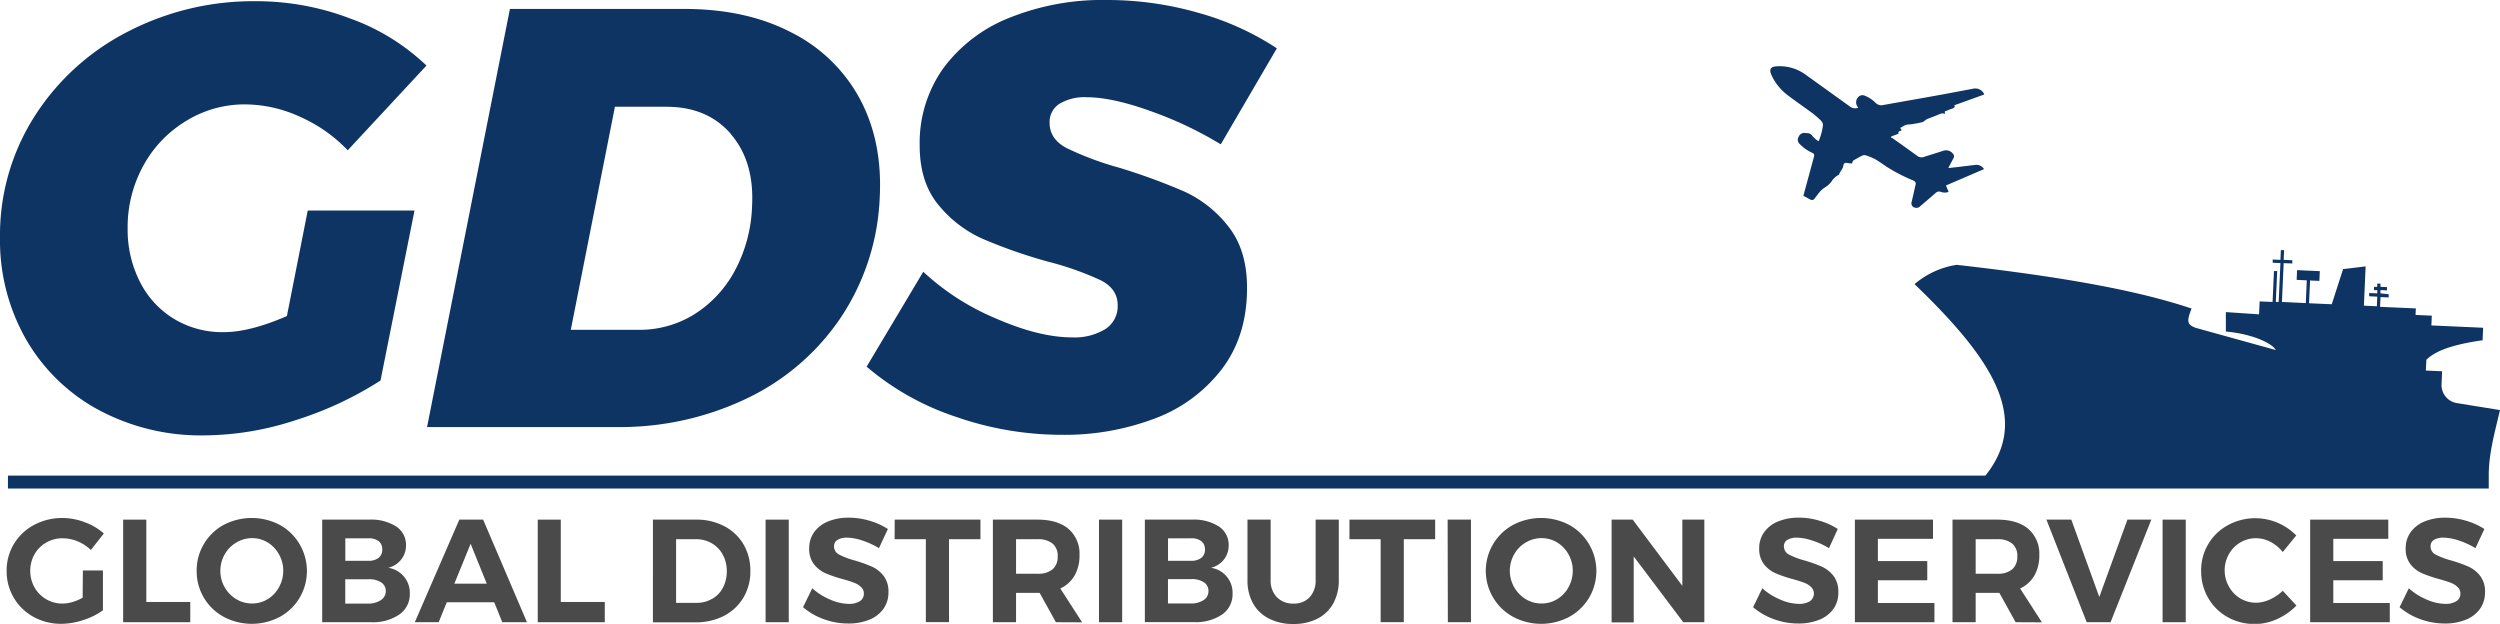 <svg id="Layer_1" data-name="Layer 1" xmlns="http://www.w3.org/2000/svg" viewBox="0 0 579.55 144.61" width="579.55" height="144.61"><defs><style>.cls-1{fill:#0e3464;}.cls-2{fill:#4a4a4a;}</style></defs><title>logo</title><path class="cls-1" d="M71.34,48.81H96.09l-7.88,39.4a81.4,81.4,0,0,1-19.7,9.2,69,69,0,0,1-21.09,3.52A50.18,50.18,0,0,1,22.81,95,42.86,42.86,0,0,1,6,78.6,46.31,46.31,0,0,1,0,55,51.24,51.24,0,0,1,7.88,27.17a55.5,55.5,0,0,1,21.5-19.7A63.32,63.32,0,0,1,59.45.28a61,61,0,0,1,21.71,4,50,50,0,0,1,17.7,10.92L80.61,34.84a34.53,34.53,0,0,0-11-7.74,30.81,30.81,0,0,0-12.79-2.9A25.79,25.79,0,0,0,43.21,28a27.4,27.4,0,0,0-10,10.44A29.55,29.55,0,0,0,29.59,53a26.55,26.55,0,0,0,2.83,12.3,21.15,21.15,0,0,0,7.95,8.64A21.61,21.61,0,0,0,51.85,77q6.07,0,14.66-3.73Z"/><path class="cls-1" d="M183.48,7.54a36.68,36.68,0,0,1,15.83,15.34q5.31,9.89,4.63,22.89A54.07,54.07,0,0,1,195,73.49a54.55,54.55,0,0,1-21.71,18.8A68.08,68.08,0,0,1,142.83,99H99L118.21,2.07h40.38Q173,2.07,183.48,7.54Zm-14,23.57q-5.46-6.36-15-6.36H142.55L132.32,76.46h15.76a24,24,0,0,0,12.86-3.59,26.9,26.9,0,0,0,9.4-10.1,33.85,33.85,0,0,0,4-14.93Q174.91,37.47,169.44,31.11Z"/><path class="cls-1" d="M277.91,3A64.38,64.38,0,0,1,296,11.2L283,33.46a87.09,87.09,0,0,0-16.17-7.67q-9-3.25-14.93-3.25a11.23,11.23,0,0,0-6.3,1.52,5,5,0,0,0-2.28,4.42q0,3.73,3.87,5.81a71,71,0,0,0,12.17,4.56,143.69,143.69,0,0,1,15.14,5.53,27.29,27.29,0,0,1,10.23,8.09q4.37,5.46,4.36,14.31,0,11.07-5.81,18.74A34.88,34.88,0,0,1,267.75,97a59,59,0,0,1-21.64,3.8,74.68,74.68,0,0,1-24.61-4.21A61.71,61.71,0,0,1,200.9,85l13.13-22a57,57,0,0,0,16.73,10.78q10.1,4.42,17.7,4.43a13.69,13.69,0,0,0,7.81-1.94,6.29,6.29,0,0,0,2.83-5.53q0-3.74-3.87-5.74a70.15,70.15,0,0,0-12.3-4.35,118.46,118.46,0,0,1-15.07-5.26,27.75,27.75,0,0,1-10.3-7.88q-4.37-5.25-4.36-13.82a29.79,29.79,0,0,1,5.46-17.84A35,35,0,0,1,233.94,4.15,57.76,57.76,0,0,1,256.62,0,76.51,76.51,0,0,1,277.91,3Z"/><path class="cls-2" d="M19.21,132.24h4.65v9.24a15.74,15.74,0,0,1-4.55,2.26,16.25,16.25,0,0,1-5.09.87A13.09,13.09,0,0,1,7.76,143a12,12,0,0,1-6.22-10.69,11.83,11.83,0,0,1,1.7-6.23,12,12,0,0,1,4.67-4.4,13.83,13.83,0,0,1,6.61-1.6,14.66,14.66,0,0,1,5.18,1,13.83,13.83,0,0,1,4.37,2.59l-3,3.83a10.06,10.06,0,0,0-3.05-2,9.16,9.16,0,0,0-3.47-.71A7.38,7.38,0,0,0,8,128.49a7.94,7.94,0,0,0,0,7.68,7.39,7.39,0,0,0,6.51,3.75,8.37,8.37,0,0,0,2.27-.35,12.52,12.52,0,0,0,2.38-1Z"/><path class="cls-2" d="M28.55,120.46h5.37v19.09H44.11v4.69H28.55Z"/><path class="cls-2" d="M64.87,121.68a12.24,12.24,0,0,1,4.6,16.88,12,12,0,0,1-4.6,4.44,13.89,13.89,0,0,1-13,0,12,12,0,0,1-6.28-10.69,12,12,0,0,1,6.26-10.63,14,14,0,0,1,13,0Zm-10.09,4.09a7.37,7.37,0,0,0-2.69,2.74,7.6,7.6,0,0,0-1,3.8,7.48,7.48,0,0,0,1,3.84,7.6,7.6,0,0,0,2.68,2.75,7,7,0,0,0,3.66,1,6.77,6.77,0,0,0,3.61-1,7.22,7.22,0,0,0,2.62-2.75,7.79,7.79,0,0,0,1-3.86,7.59,7.59,0,0,0-1-3.8,7.26,7.26,0,0,0-2.62-2.74,6.86,6.86,0,0,0-3.61-1A7.15,7.15,0,0,0,54.78,125.77Z"/><path class="cls-2" d="M91.84,122.05a5.05,5.05,0,0,1,2.28,4.35A5.19,5.19,0,0,1,93,129.71a5.49,5.49,0,0,1-3,1.92,5.84,5.84,0,0,1,5,6,5.67,5.67,0,0,1-2.42,4.82A10.83,10.83,0,0,1,86,144.24H74.69V120.46H85.62A10.71,10.71,0,0,1,91.84,122.05Zm-4.09,7.29a2.34,2.34,0,0,0,.86-2,2.29,2.29,0,0,0-.86-1.91,3.7,3.7,0,0,0-2.4-.64h-5.3V130h5.3A3.77,3.77,0,0,0,87.75,129.34Zm.59,9.75A2.44,2.44,0,0,0,89.43,137a2.34,2.34,0,0,0-1.09-2,5,5,0,0,0-3-.71h-5.3v5.63h5.3A5.11,5.11,0,0,0,88.34,139.09Z"/><path class="cls-2" d="M116.44,144.24l-1.87-4.62h-11l-1.87,4.62H96.16l10.32-23.78H112l10.16,23.78Zm-11.11-8.94h7.51l-3.74-9.24Z"/><path class="cls-2" d="M124.66,120.46H130v19.09h10.2v4.69H124.66Z"/><path class="cls-2" d="M167.94,122a11,11,0,0,1,4.43,4.21,12,12,0,0,1,1.58,6.17,11.82,11.82,0,0,1-1.61,6.16,11.24,11.24,0,0,1-4.5,4.22,14.14,14.14,0,0,1-6.6,1.51h-9.88V120.46h10.09A13.66,13.66,0,0,1,167.94,122Zm-2.81,16.81a6.42,6.42,0,0,0,2.47-2.59,8,8,0,0,0,.88-3.81,7.85,7.85,0,0,0-.93-3.84,6.79,6.79,0,0,0-2.55-2.63,7.19,7.19,0,0,0-3.65-.94h-4.62v14.75h4.85A6.75,6.75,0,0,0,165.13,138.78Z"/><path class="cls-2" d="M177.48,120.46h5.37v23.78h-5.37Z"/><path class="cls-2" d="M199.89,125.3a11.87,11.87,0,0,0-3.52-.66,4.16,4.16,0,0,0-2.21.5,1.66,1.66,0,0,0-.81,1.5,2.09,2.09,0,0,0,1.17,1.92,17.91,17.91,0,0,0,3.62,1.37,32.54,32.54,0,0,1,4,1.43,7.08,7.08,0,0,1,2.7,2.14,5.92,5.92,0,0,1,1.12,3.77,6.5,6.5,0,0,1-1.2,3.93,7.43,7.43,0,0,1-3.31,2.49,12.66,12.66,0,0,1-4.79.85,16.41,16.41,0,0,1-5.68-1,15.34,15.34,0,0,1-4.82-2.78l2.14-4.38a14.69,14.69,0,0,0,4.14,2.61,11.14,11.14,0,0,0,4.28,1,4.69,4.69,0,0,0,2.6-.62,2,2,0,0,0,.94-1.76,2,2,0,0,0-.63-1.51,4.75,4.75,0,0,0-1.6-1c-.64-.25-1.53-.53-2.66-.85a30.53,30.53,0,0,1-4-1.36,6.9,6.9,0,0,1-2.66-2.07,5.72,5.72,0,0,1-1.12-3.71,6.29,6.29,0,0,1,1.15-3.75,7.41,7.41,0,0,1,3.23-2.48,12.38,12.38,0,0,1,4.82-.87,16.63,16.63,0,0,1,4.83.72,16.24,16.24,0,0,1,4.21,1.9l-2.07,4.45A18,18,0,0,0,199.89,125.3Z"/><path class="cls-2" d="M207.41,120.46h19.88V125H220v19.23h-5.37V125h-7.24Z"/><path class="cls-2" d="M244.78,144.24l-3.77-6.8h-5.47v6.8h-5.37V120.46H240.5q4.65,0,7.2,2.15a7.55,7.55,0,0,1,2.55,6.1,9.21,9.21,0,0,1-1.14,4.71,7.32,7.32,0,0,1-3.31,3l5.06,7.85ZM235.54,133h5a5.15,5.15,0,0,0,3.45-1,3.79,3.79,0,0,0,1.2-3,3.65,3.65,0,0,0-1.2-3,5.26,5.26,0,0,0-3.45-1h-5Z"/><path class="cls-2" d="M254.77,120.46h5.37v23.78h-5.37Z"/><path class="cls-2" d="M282.56,122.05a5.06,5.06,0,0,1,2.27,4.35,5.24,5.24,0,0,1-1.1,3.31,5.52,5.52,0,0,1-3,1.92,5.82,5.82,0,0,1,5,6,5.66,5.66,0,0,1-2.41,4.82,10.86,10.86,0,0,1-6.56,1.77H265.4V120.46h10.94A10.71,10.71,0,0,1,282.56,122.05Zm-4.1,7.29a2.35,2.35,0,0,0,.87-2,2.29,2.29,0,0,0-.87-1.91,3.65,3.65,0,0,0-2.39-.64h-5.3V130h5.3A3.72,3.72,0,0,0,278.46,129.34Zm.6,9.75a2.47,2.47,0,0,0,1.09-2.12,2.37,2.37,0,0,0-1.09-2,5,5,0,0,0-3-.71h-5.3v5.63h5.3A5.13,5.13,0,0,0,279.06,139.09Z"/><path class="cls-2" d="M296,138.44a5.15,5.15,0,0,0,3.86,1.48,4.91,4.91,0,0,0,3.74-1.46,5.64,5.64,0,0,0,1.39-4v-14h5.37v14a11,11,0,0,1-1.28,5.42,8.69,8.69,0,0,1-3.65,3.53,11.93,11.93,0,0,1-5.61,1.24,12.08,12.08,0,0,1-5.63-1.24,8.73,8.73,0,0,1-3.71-3.53,10.89,10.89,0,0,1-1.29-5.42v-14h5.37v14A5.5,5.5,0,0,0,296,138.44Z"/><path class="cls-2" d="M312.83,120.46H332.7V125h-7.27v19.23h-5.37V125h-7.23Z"/><path class="cls-2" d="M335.59,120.46H341v23.78h-5.36Z"/><path class="cls-2" d="M363.78,121.68a12.23,12.23,0,0,1,4.61,16.88,12.14,12.14,0,0,1-4.61,4.44,13.87,13.87,0,0,1-13,0,12.09,12.09,0,0,1-4.61-4.42,12.13,12.13,0,0,1,4.59-16.9,14,14,0,0,1,13,0Zm-10.09,4.09a7.34,7.34,0,0,0-2.68,2.74,7.71,7.71,0,0,0,2.7,10.39,6.91,6.91,0,0,0,3.65,1,6.81,6.81,0,0,0,3.62-1,7.3,7.3,0,0,0,2.62-2.75,7.89,7.89,0,0,0,1-3.86,7.69,7.69,0,0,0-1-3.8,7.34,7.34,0,0,0-2.62-2.74,6.9,6.9,0,0,0-3.62-1A7.2,7.2,0,0,0,353.69,125.77Z"/><path class="cls-2" d="M390,120.46h5.1v23.78h-4.89L378.73,129v15.29H373.6V120.46h4.89L390,135.81Z"/><path class="cls-2" d="M420.09,125.3a11.81,11.81,0,0,0-3.52-.66,4.12,4.12,0,0,0-2.2.5,1.65,1.65,0,0,0-.82,1.5,2.09,2.09,0,0,0,1.17,1.92,17.91,17.91,0,0,0,3.62,1.37,33.37,33.37,0,0,1,4,1.43,7.24,7.24,0,0,1,2.7,2.14,6,6,0,0,1,1.12,3.77A6.44,6.44,0,0,1,425,141.2a7.43,7.43,0,0,1-3.31,2.49,12.63,12.63,0,0,1-4.79.85,16.36,16.36,0,0,1-5.67-1,15.28,15.28,0,0,1-4.83-2.78l2.14-4.38a14.6,14.6,0,0,0,4.15,2.61,11.11,11.11,0,0,0,4.28,1,4.72,4.72,0,0,0,2.6-.62,2.13,2.13,0,0,0,.3-3.27,4.8,4.8,0,0,0-1.59-1c-.65-.25-1.54-.53-2.67-.85a30.32,30.32,0,0,1-4-1.36,7,7,0,0,1-2.67-2.07,5.72,5.72,0,0,1-1.12-3.71,6.23,6.23,0,0,1,1.16-3.75,7.32,7.32,0,0,1,3.22-2.48A12.39,12.39,0,0,1,417,120a16.56,16.56,0,0,1,4.82.72,16.09,16.09,0,0,1,4.21,1.9L424,127.08A17.78,17.78,0,0,0,420.09,125.3Z"/><path class="cls-2" d="M430,120.46h18.11v4.45H435.33v5.16h11.45v4.45H435.33v5.27h13.11v4.45H430Z"/><path class="cls-2" d="M467.26,144.24l-3.77-6.8H458v6.8h-5.37V120.46H463q4.65,0,7.2,2.15a7.55,7.55,0,0,1,2.55,6.1,9.21,9.21,0,0,1-1.14,4.71,7.32,7.32,0,0,1-3.31,3l5.06,7.85ZM458,133h5a5.15,5.15,0,0,0,3.45-1,3.79,3.79,0,0,0,1.2-3,3.65,3.65,0,0,0-1.2-3,5.26,5.26,0,0,0-3.45-1h-5Z"/><path class="cls-2" d="M474.4,120.46h5.77l6.49,17.93,6.52-17.93h5.54l-9.45,23.78h-5.53Z"/><path class="cls-2" d="M501.33,120.46h5.37v23.78h-5.37Z"/><path class="cls-2" d="M526.32,125.6a7.34,7.34,0,0,0-3.31-.83,7.16,7.16,0,0,0-6.29,3.67,7.62,7.62,0,0,0-1,3.77,7.73,7.73,0,0,0,1,3.79,7.28,7.28,0,0,0,2.62,2.72,7,7,0,0,0,3.67,1,7.67,7.67,0,0,0,3.24-.77,10.17,10.17,0,0,0,2.94-2l3.16,3.43a14.42,14.42,0,0,1-4.47,3.13,12.41,12.41,0,0,1-5.14,1.15,12.76,12.76,0,0,1-6.36-1.61,11.86,11.86,0,0,1-4.48-4.44,12.28,12.28,0,0,1-1.63-6.28,11.84,11.84,0,0,1,6.23-10.6,13.2,13.2,0,0,1,6.44-1.6,13.39,13.39,0,0,1,9.38,4l-3.13,3.84A9,9,0,0,0,526.32,125.6Z"/><path class="cls-2" d="M535.54,120.46h18.11v4.45H540.91v5.16h11.45v4.45H540.91v5.27H554v4.45H535.54Z"/><path class="cls-2" d="M570,125.3a11.81,11.81,0,0,0-3.52-.66,4.16,4.16,0,0,0-2.21.5,1.66,1.66,0,0,0-.81,1.5,2.09,2.09,0,0,0,1.17,1.92,17.91,17.91,0,0,0,3.62,1.37,32.54,32.54,0,0,1,4,1.43,7.08,7.08,0,0,1,2.7,2.14,5.92,5.92,0,0,1,1.13,3.77,6.51,6.51,0,0,1-1.21,3.93,7.43,7.43,0,0,1-3.31,2.49,12.66,12.66,0,0,1-4.79.85,16.41,16.41,0,0,1-5.68-1,15.34,15.34,0,0,1-4.82-2.78l2.14-4.38a14.69,14.69,0,0,0,4.14,2.61,11.15,11.15,0,0,0,4.29,1,4.66,4.66,0,0,0,2.59-.62,2,2,0,0,0,.94-1.76,2,2,0,0,0-.63-1.51,4.75,4.75,0,0,0-1.6-1c-.64-.25-1.53-.53-2.66-.85a30.32,30.32,0,0,1-4-1.36,6.93,6.93,0,0,1-2.67-2.07,5.72,5.72,0,0,1-1.12-3.71,6.29,6.29,0,0,1,1.15-3.75,7.41,7.41,0,0,1,3.23-2.48,12.38,12.38,0,0,1,4.82-.87,16.63,16.63,0,0,1,4.83.72,16.24,16.24,0,0,1,4.21,1.9l-2.07,4.45A18,18,0,0,0,570,125.3Z"/><path class="cls-1" d="M569.58,93.45A4.23,4.23,0,0,1,566,89.07l.13-3-3.77-.17.12-2.49c2.68-2.69,8.2-3.81,12.73-4.49l.3,0,.13-2.94-12-.54.1-2.26-3.77-.17.07-1.51-8.29-.37.1-2.26,1.89.09,0-.76L551.84,68l0-.75,1.51.06,0-.75-1.51-.07,0-.75-.75,0,0,.76-.75,0,0,.76.76,0,0,.75-1.88-.08,0,.75,1.88.09L551,71l-3-.14.4-9.11-5.23.64-2.62,8.14-5.27-.23.24-5.28,2.16.1.1-2.26-5.27-.24-.1,2.26,2.35.11-.23,5.27L529,70l.4-9,2,.08,0-.75-2-.09.1-2.26-.75,0-.1,2.26-1.79-.08,0,.75,1.79.08-.41,9-.66,0,.32-7.15-.75,0-.32,7.16-3-.13-.14,3L516,72.35v4.51c6.09.54,10.71,2.69,11.58,4.29L509,76c-1.93-.74-2.11-1.43-1.09-4.11l.14-.37-.37-.12c-12.32-4.07-29-7.15-54-10h-.11a19.64,19.64,0,0,0-9.42,4.2l-.32.27.3.29c17.24,16.64,26.63,30.43,16.49,43.64l-.34.45H1.84v3h575.1v-2.8c-.05-5.21,1.42-10.28,2.61-15.39Z"/><path class="cls-1" d="M451.73,44.49a2.62,2.62,0,0,1-1.77,0,1.16,1.16,0,0,0-1.27.27c-1.15,1-2.32,2-3.49,3a1.22,1.22,0,0,1-1.34.36,1,1,0,0,1-.69-1.35c.29-1.26.57-2.52.86-3.77.16-.71.06-.9-.59-1.2a39.47,39.47,0,0,1-6.06-3.13c-.89-.6-1.76-1.24-2.69-1.77a12.51,12.51,0,0,0-2.17-.89,1.19,1.19,0,0,0-.81.06c-.72.35-1.41.75-2.09,1.16-.14.09-.16.36-.28.66a5.56,5.56,0,0,1-1-.09c-.56-.14-.92,0-1,.51-.09.86-.76,1.38-1,2.12a.25.25,0,0,1-.13.12,4.23,4.23,0,0,0-1.7,1.63,5.65,5.65,0,0,1-1.5,1.3,5.67,5.67,0,0,0-1.15,1c-.42.48-.76,1-1.17,1.51s-.69.45-1.2.17-.91-.49-1.43-.76c.21-.79.44-1.66.68-2.52q.87-3.18,1.73-6.38c.2-.73.13-.84-.57-1.18a9.12,9.12,0,0,1-2.64-1.89,1.3,1.3,0,0,1-.3-1.7,1.4,1.4,0,0,1,1.66-.87c.1,0,.2,0,.3,0a1.49,1.49,0,0,1,1.3.74,6,6,0,0,0,1.37,1.15,14,14,0,0,0,1-3.65,1.43,1.43,0,0,0-.33-1,18.09,18.09,0,0,0-2-1.78c-1.93-1.43-3.92-2.8-5.84-4.25a12.23,12.23,0,0,1-3.76-4.67c0-.09-.09-.19-.12-.28-.39-1.12,0-1.65,1.22-1.74a10.18,10.18,0,0,1,6.91,2l1.77,1.27,8.42,6.05a2,2,0,0,0,1.92.28c-.05-.07-.08-.15-.13-.21a1.72,1.72,0,0,1,.57-2.59,1.27,1.27,0,0,1,.9-.06,7.28,7.28,0,0,1,2.63,1.67,1.86,1.86,0,0,0,1.8.56c4.14-.75,8.28-1.46,12.42-2.21,2.84-.51,5.68-1.06,8.51-1.59A2.25,2.25,0,0,1,460,21.9l-6.94,2.5c.21.47-.06.63-.45.76-.6.2-1.18.45-1.79.69l.09.57c-.63-.32-1.14,0-1.68.21-.84.35-1.7.66-2.54,1a4.37,4.37,0,0,0-.75.55,1.14,1.14,0,0,1-.36.15c-.37.09-.75.17-1.13.24a16.17,16.17,0,0,1-1.83.28,2.44,2.44,0,0,0-1.46.44,6.78,6.78,0,0,1-.67.36l.35.49c-.22.32-1,.24-.69.85l-1.69.63-.13.26a1.74,1.74,0,0,1,.38.14c1.93,1.37,3.86,2.74,5.77,4.13a1.62,1.62,0,0,0,1.6.2L450.36,35a2,2,0,0,1,2.38.65.81.81,0,0,1,.13,1c-.32.59-.63,1.18-.94,1.77l-.28.54,2.3-.25c1.27-.15,2.54-.32,3.81-.46a2.09,2.09,0,0,1,2.18.95L451.11,43Z"/></svg>
